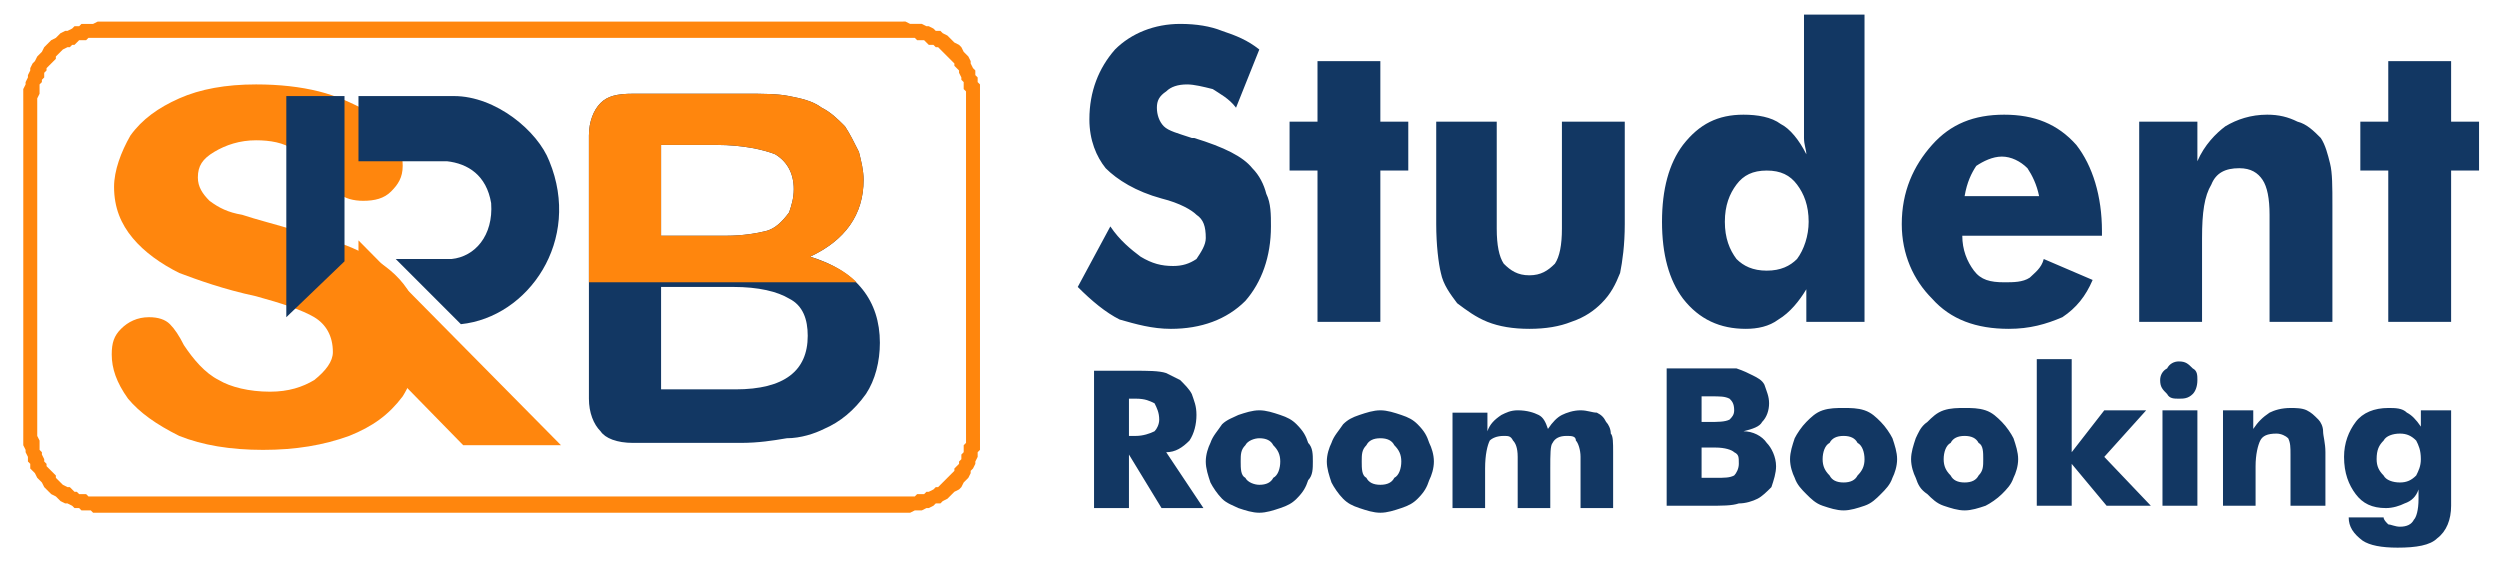 <?xml version="1.0" encoding="UTF-8"?>
<!DOCTYPE svg PUBLIC "-//W3C//DTD SVG 1.1//EN" "http://www.w3.org/Graphics/SVG/1.1/DTD/svg11.dtd">
<!-- Creator: CorelDRAW X7 -->
<svg xmlns="http://www.w3.org/2000/svg" xml:space="preserve" width="2.619in" height="0.589in" version="1.1" style="shape-rendering:geometricPrecision; text-rendering:geometricPrecision; image-rendering:optimizeQuality; fill-rule:evenodd; clip-rule:evenodd"
viewBox="0 0 1074 241"
 xmlns:xlink="http://www.w3.org/1999/xlink">
 <defs>
  <style type="text/css">
   <![CDATA[
    .fil4 {fill:none}
    .fil2 {fill:#123763}
    .fil3 {fill:#FF860D}
    .fil0 {fill:#123763;fill-rule:nonzero}
    .fil1 {fill:#FF860D;fill-rule:nonzero}
   ]]>
  </style>
 </defs>
 <g id="Layer_x0020_1">
  <path class="fil0" d="M477 97c4,6 9,10 13,13 5,3 9,4 14,4 4,0 7,-1 10,-3 2,-3 4,-6 4,-9 0,-5 -1,-8 -4,-10 -2,-2 -7,-5 -15,-7 -11,-3 -19,-8 -24,-13 -4,-5 -7,-12 -7,-21 0,-12 4,-22 11,-30 7,-7 17,-11 28,-11 7,0 13,1 18,3 6,2 11,4 16,8l-10 25c-3,-4 -7,-6 -10,-8 -4,-1 -8,-2 -11,-2 -4,0 -7,1 -9,3 -3,2 -4,4 -4,7 0,3 1,6 3,8 2,2 6,3 12,5l1 0c13,4 21,8 25,13 3,3 5,7 6,11 2,4 2,9 2,14 0,13 -4,24 -11,32 -8,8 -19,12 -32,12 -8,0 -15,-2 -22,-4 -6,-3 -12,-8 -18,-14l14 -26zm89 41l0 -65 -12 0 0 -21 12 0 0 -26 27 0 0 26 12 0 0 21 -12 0 0 65 -27 0zm132 -86l0 44c0,9 -1,16 -2,21 -2,5 -4,9 -8,13 -3,3 -7,6 -13,8 -5,2 -11,3 -18,3 -7,0 -13,-1 -18,-3 -5,-2 -9,-5 -13,-8 -3,-4 -6,-8 -7,-13 -1,-4 -2,-12 -2,-21l0 -44 26 0 0 46c0,7 1,12 3,15 3,3 6,5 11,5 5,0 8,-2 11,-5 2,-3 3,-8 3,-15l0 -46 27 0zm79 43c0,-7 -2,-12 -5,-16 -3,-4 -7,-6 -13,-6 -6,0 -10,2 -13,6 -3,4 -5,9 -5,16 0,7 2,12 5,16 3,3 7,5 13,5 6,0 10,-2 13,-5 3,-4 5,-10 5,-16zm24 -89l0 132 -25 0 0 -14c-3,5 -7,10 -12,13 -4,3 -9,4 -14,4 -11,0 -20,-4 -27,-13 -6,-8 -9,-19 -9,-33 0,-14 3,-25 9,-33 7,-9 15,-13 26,-13 6,0 12,1 16,4 4,2 8,7 11,13 0,-2 -1,-4 -1,-7 0,-3 0,-5 0,-8l0 -45 26 0zm75 78c-1,-5 -3,-9 -5,-12 -3,-3 -7,-5 -11,-5 -4,0 -8,2 -11,4 -2,3 -4,7 -5,13l32 0zm27 17l-60 0c0,6 2,11 5,15 3,4 7,5 13,5 4,0 8,0 11,-2 2,-2 5,-4 6,-8l21 9c-3,7 -7,12 -13,16 -7,3 -14,5 -23,5 -14,0 -25,-4 -33,-13 -8,-8 -13,-19 -13,-32 0,-14 5,-25 13,-34 8,-9 18,-13 31,-13 13,0 23,4 31,13 7,9 11,22 11,37l0 2zm16 37l0 -86 25 0 0 17c3,-7 8,-12 12,-15 5,-3 11,-5 18,-5 5,0 9,1 13,3 4,1 7,4 10,7 2,3 3,7 4,11 1,4 1,10 1,18l0 50 -27 0 0 -46c0,-7 -1,-12 -3,-15 -2,-3 -5,-5 -10,-5 -6,0 -10,2 -12,7 -3,5 -4,12 -4,23l0 36 -27 0zm107 0l0 -65 -12 0 0 -21 12 0 0 -26 27 0 0 26 12 0 0 21 -12 0 0 65 -27 0z"/>
  <path class="fil0" d="M731 181l3 0c4,0 7,0 9,-1 1,-1 2,-2 2,-4 0,-3 -1,-4 -2,-5 -2,-1 -4,-1 -8,-1l-4 0 0 11zm-15 36l0 -59 16 0c7,0 12,0 14,0 3,1 5,2 7,3 2,1 4,2 5,4 1,3 2,5 2,8 0,3 -1,6 -3,8 -1,2 -4,3 -8,4 4,0 8,2 10,5 2,2 4,6 4,10 0,3 -1,6 -2,9 -2,2 -4,4 -6,5 -2,1 -5,2 -8,2 -3,1 -7,1 -14,1l-17 0zm15 -12l6 0c4,0 6,0 8,-1 1,-1 2,-3 2,-5 0,-3 0,-4 -2,-5 -1,-1 -4,-2 -8,-2l-6 0 0 13zm70 -8c0,-3 -1,-6 -3,-7 -1,-2 -3,-3 -6,-3 -3,0 -5,1 -6,3 -2,1 -3,4 -3,7 0,3 1,5 3,7 1,2 3,3 6,3 3,0 5,-1 6,-3 2,-2 3,-4 3,-7zm14 0c0,3 -1,6 -2,8 -1,3 -3,5 -5,7 -2,2 -4,4 -7,5 -3,1 -6,2 -9,2 -3,0 -6,-1 -9,-2 -3,-1 -5,-3 -7,-5 -2,-2 -4,-4 -5,-7 -1,-2 -2,-5 -2,-8 0,-3 1,-6 2,-9 1,-2 3,-5 5,-7 2,-2 4,-4 7,-5 3,-1 6,-1 9,-1 3,0 6,0 9,1 3,1 5,3 7,5 2,2 4,5 5,7 1,3 2,6 2,9zm37 0c0,-3 0,-6 -2,-7 -1,-2 -3,-3 -6,-3 -3,0 -5,1 -6,3 -2,1 -3,4 -3,7 0,3 1,5 3,7 1,2 3,3 6,3 3,0 5,-1 6,-3 2,-2 2,-4 2,-7zm15 0c0,3 -1,6 -2,8 -1,3 -3,5 -5,7 -2,2 -5,4 -7,5 -3,1 -6,2 -9,2 -3,0 -6,-1 -9,-2 -3,-1 -5,-3 -7,-5 -3,-2 -4,-4 -5,-7 -1,-2 -2,-5 -2,-8 0,-3 1,-6 2,-9 1,-2 2,-5 5,-7 2,-2 4,-4 7,-5 3,-1 6,-1 9,-1 3,0 6,0 9,1 3,1 5,3 7,5 2,2 4,5 5,7 1,3 2,6 2,9zm8 20l0 -63 15 0 0 40 14 -18 18 0 -18 20 20 21 -19 0 -15 -18 0 18 -15 0zm53 -54c0,-2 1,-4 3,-5 1,-2 3,-3 5,-3 3,0 4,1 6,3 2,1 2,3 2,5 0,3 -1,5 -2,6 -2,2 -4,2 -6,2 -2,0 -4,0 -5,-2 -2,-2 -3,-3 -3,-6zm1 54l0 -41 15 0 0 41 -15 0zm26 0l0 -41 13 0 0 8c2,-3 4,-5 7,-7 2,-1 5,-2 9,-2 2,0 5,0 7,1 2,1 3,2 5,4 1,1 2,3 2,5 0,2 1,5 1,9l0 23 -15 0 0 -22c0,-3 0,-5 -1,-7 -1,-1 -3,-2 -5,-2 -4,0 -6,1 -7,3 -1,2 -2,6 -2,11l0 17 -14 0zm85 -20c0,-4 -1,-6 -2,-8 -2,-2 -4,-3 -7,-3 -3,0 -6,1 -7,3 -2,2 -3,4 -3,8 0,3 1,5 3,7 1,2 4,3 7,3 3,0 5,-1 7,-3 1,-2 2,-4 2,-7zm13 -21l0 41c0,6 -2,11 -6,14 -3,3 -9,4 -17,4 -7,0 -12,-1 -15,-3 -4,-3 -6,-6 -6,-10l15 0c0,1 1,2 2,3 1,0 3,1 5,1 3,0 5,-1 6,-3 1,-1 2,-4 2,-9l0 -4c-1,3 -3,5 -6,6 -2,1 -5,2 -8,2 -6,0 -10,-2 -13,-6 -3,-4 -5,-9 -5,-16 0,-6 2,-11 5,-15 3,-4 8,-6 14,-6 3,0 6,0 8,2 2,1 4,3 6,6l0 -7 13 0z"/>
  <path class="fil0" d="M470 218l0 -59 17 0c6,0 11,0 14,1 2,1 4,2 6,3 2,2 4,4 5,6 1,3 2,5 2,9 0,4 -1,8 -3,11 -3,3 -6,5 -10,5l16 24 -18 0 -14 -23 0 23 -15 0zm15 -31l3 0c3,0 6,-1 8,-2 1,-1 2,-3 2,-5 0,-3 -1,-5 -2,-7 -2,-1 -4,-2 -8,-2l-3 0 0 16zm65 11c0,-3 -1,-5 -3,-7 -1,-2 -3,-3 -6,-3 -2,0 -5,1 -6,3 -2,2 -2,4 -2,7 0,3 0,6 2,7 1,2 4,3 6,3 3,0 5,-1 6,-3 2,-1 3,-4 3,-7zm14 0c0,3 0,6 -2,8 -1,3 -2,5 -5,8 -2,2 -4,3 -7,4 -3,1 -6,2 -9,2 -3,0 -6,-1 -9,-2 -2,-1 -5,-2 -7,-4 -2,-2 -4,-5 -5,-7 -1,-3 -2,-6 -2,-9 0,-3 1,-6 2,-8 1,-3 3,-5 5,-8 2,-2 5,-3 7,-4 3,-1 6,-2 9,-2 3,0 6,1 9,2 3,1 5,2 7,4 3,3 4,5 5,8 2,2 2,5 2,8zm38 0c0,-3 -1,-5 -3,-7 -1,-2 -3,-3 -6,-3 -3,0 -5,1 -6,3 -2,2 -2,4 -2,7 0,3 0,6 2,7 1,2 3,3 6,3 3,0 5,-1 6,-3 2,-1 3,-4 3,-7zm14 0c0,3 -1,6 -2,8 -1,3 -2,5 -5,8 -2,2 -4,3 -7,4 -3,1 -6,2 -9,2 -3,0 -6,-1 -9,-2 -3,-1 -5,-2 -7,-4 -2,-2 -4,-5 -5,-7 -1,-3 -2,-6 -2,-9 0,-3 1,-6 2,-8 1,-3 3,-5 5,-8 2,-2 4,-3 7,-4 3,-1 6,-2 9,-2 3,0 6,1 9,2 3,1 5,2 7,4 3,3 4,5 5,8 1,2 2,5 2,8zm63 20l0 -22c0,-3 -1,-6 -2,-7 0,-2 -2,-2 -4,-2 -3,0 -5,1 -6,3 -1,1 -1,5 -1,11l0 17 -14 0 0 -22c0,-4 -1,-6 -2,-7 -1,-2 -2,-2 -4,-2 -3,0 -5,1 -6,2 -1,2 -2,6 -2,12l0 17 -14 0 0 -41 15 0 0 8c1,-3 3,-5 6,-7 2,-1 4,-2 7,-2 4,0 7,1 9,2 2,1 3,3 4,6 2,-3 4,-5 6,-6 2,-1 5,-2 8,-2 3,0 5,1 7,1 2,1 3,2 4,4 1,1 2,3 2,5 1,1 1,4 1,8l0 1 0 23 -14 0z"/>
  <g>
   <path class="fil1" d="M388 16l-344 0 0 -7 344 0 0 0 0 7zm33 27l-6 0 0 0 0 -1 0 -2 0 -1 -1 -1 0 -2 0 -1 -1 -1 0 -1 -1 -2 0 -1 -1 -1 -1 -1 0 -1 -1 -1 -1 -1 -1 -1 -1 -1 -1 -1 -1 -1 -1 -1 -1 0 -1 -1 -2 0 -1 -1 -1 -1 -1 0 -2 0 -1 -1 -1 0 -2 0 -1 0 -1 0 0 -7 1 0 2 1 2 0 1 0 2 0 2 1 1 0 2 1 1 1 2 0 1 1 2 1 1 1 1 1 1 1 2 1 1 1 1 2 1 1 1 1 1 2 0 1 1 2 1 1 0 2 1 1 0 2 1 1 0 2 0 2 0 1 0 2 0 0zm-6 143l0 -143 6 0 0 143 0 0 -6 0zm-27 34l0 -7 0 0 1 0 1 0 2 0 1 0 1 -1 2 0 1 0 1 -1 1 0 2 -1 1 -1 1 0 1 -1 1 -1 1 -1 1 -1 1 -1 1 -1 1 -1 0 -1 1 -1 1 -1 0 -1 1 -1 0 -2 1 -1 0 -1 0 -2 1 -1 0 -1 0 -2 0 -1 6 0 0 2 0 1 0 2 0 2 -1 1 0 2 -1 2 0 1 -1 2 -1 1 0 1 -1 2 -1 1 -1 1 -1 2 -1 1 -2 1 -1 1 -1 1 -1 1 -2 1 -1 1 -2 0 -1 1 -2 1 -1 0 -2 1 -2 0 -1 0 -2 1 -2 0 -1 0 0 0zm-344 -7l344 0 0 7 -344 0 0 0 0 -7zm-34 -27l6 0 0 0 0 1 1 2 0 1 0 1 0 2 1 1 0 1 1 2 0 1 1 1 0 1 1 1 1 1 1 1 1 1 0 1 1 1 1 1 1 1 2 1 1 0 1 1 1 1 1 0 1 1 2 0 1 0 1 1 2 0 1 0 1 0 2 0 0 7 -2 0 -2 0 -1 -1 -2 0 -2 0 -1 -1 -2 0 -1 -1 -2 -1 -1 0 -2 -1 -1 -1 -1 -1 -2 -1 -1 -1 -1 -1 -1 -1 -1 -2 -1 -1 -1 -1 -1 -2 -1 -1 -1 -1 0 -2 -1 -1 0 -2 -1 -2 0 -1 -1 -2 0 -2 0 -1 0 -2 0 0zm6 -143l0 143 -6 0 0 -143 0 0 6 0zm28 -34l0 7 0 0 -2 0 -1 0 -1 0 -2 0 -1 1 -1 0 -2 0 -1 1 -1 1 -1 0 -1 1 -1 0 -2 1 -1 1 -1 1 -1 1 0 1 -1 1 -1 1 -1 1 -1 1 0 1 -1 1 0 2 -1 1 0 1 -1 1 0 2 0 1 0 1 -1 2 0 1 -6 0 0 -2 0 -1 0 -2 1 -2 0 -1 1 -2 0 -1 1 -2 0 -1 1 -2 1 -1 1 -2 1 -1 1 -1 1 -2 1 -1 1 -1 1 -1 2 -1 1 -1 1 -1 2 -1 1 0 2 -1 1 -1 2 0 1 -1 2 0 2 0 1 0 2 -1 2 0 0 0z"/>
  </g>
  <path class="fil1" d="M180 143c0,10 -2,19 -7,27 -6,8 -13,13 -23,17 -11,4 -23,6 -37,6 -14,0 -26,-2 -36,-6 -10,-5 -17,-10 -22,-16 -5,-7 -7,-13 -7,-19 0,-5 1,-8 4,-11 3,-3 7,-5 12,-5 4,0 7,1 9,3 2,2 4,5 6,9 4,6 9,12 15,15 5,3 13,5 22,5 8,0 14,-2 19,-5 5,-4 8,-8 8,-12 0,-7 -3,-12 -8,-15 -5,-3 -14,-6 -25,-9 -14,-3 -25,-7 -33,-10 -8,-4 -15,-9 -20,-15 -5,-6 -8,-13 -8,-22 0,-7 3,-15 7,-22 5,-7 12,-12 21,-16 9,-4 20,-6 33,-6 10,0 19,1 27,3 8,2 14,5 20,8 5,4 9,7 12,12 3,4 4,8 4,12 0,5 -2,8 -5,11 -3,3 -7,4 -12,4 -4,0 -8,-1 -10,-3 -3,-2 -6,-6 -10,-10 -3,-4 -6,-7 -10,-9 -4,-3 -10,-4 -16,-4 -7,0 -13,2 -18,5 -5,3 -7,6 -7,11 0,4 2,7 5,10 4,3 8,5 14,6 6,2 14,4 24,7 12,3 22,6 29,10 8,4 14,9 18,15 3,5 5,11 5,19z"/>
  <path class="fil2" d="M154 41l41 0c18,0 36,15 41,28 14,34 -9,67 -38,70l-28 -28 24 0c10,-1 18,-10 17,-24 -2,-12 -10,-17 -19,-18l-38 0 0 -28z"/>
  <polygon class="fil2" points="123,41 148,41 148,112 123,136 "/>
  <polygon class="fil3" points="154,103 241,191 199,191 154,145 "/>
  <path class="fil0" d="M318 190l-46 0c-7,0 -12,-2 -14,-5 -3,-3 -5,-8 -5,-14l0 -113c0,-6 2,-11 5,-14 3,-3 7,-4 14,-4l48 0c8,0 14,0 19,1 5,1 10,2 14,5 4,2 7,5 10,8 2,3 4,7 6,11 1,4 2,8 2,12 0,15 -8,26 -23,33 20,6 30,19 30,37 0,8 -2,16 -6,22 -5,7 -11,12 -18,15 -4,2 -10,4 -16,4 -6,1 -12,2 -20,2zm-3 -67l-31 0 0 44 32 0c21,0 31,-8 31,-23 0,-7 -2,-13 -8,-16 -5,-3 -13,-5 -24,-5zm-31 -61l0 39 28 0c7,0 13,-1 17,-2 4,-1 7,-4 10,-8 1,-3 2,-6 2,-10 0,-7 -3,-12 -8,-15 -5,-2 -14,-4 -25,-4l-24 0z"/>
  <path class="fil3" d="M253 121l0 -63c0,-6 2,-11 5,-14 3,-3 7,-4 14,-4l48 0c8,0 14,0 19,1 5,1 10,2 14,5 4,2 7,5 10,8 2,3 4,7 6,11 1,4 2,8 2,12 0,15 -8,26 -23,33 9,3 15,6 20,11l-115 0zm31 -59l0 39 28 0c7,0 13,-1 17,-2 4,-1 7,-4 10,-8 1,-3 2,-6 2,-10 0,-7 -3,-12 -8,-15 -5,-2 -14,-4 -25,-4l-24 0z"/>
  <rect class="fil4" width="1074" height="241"/>
 </g>
</svg>
